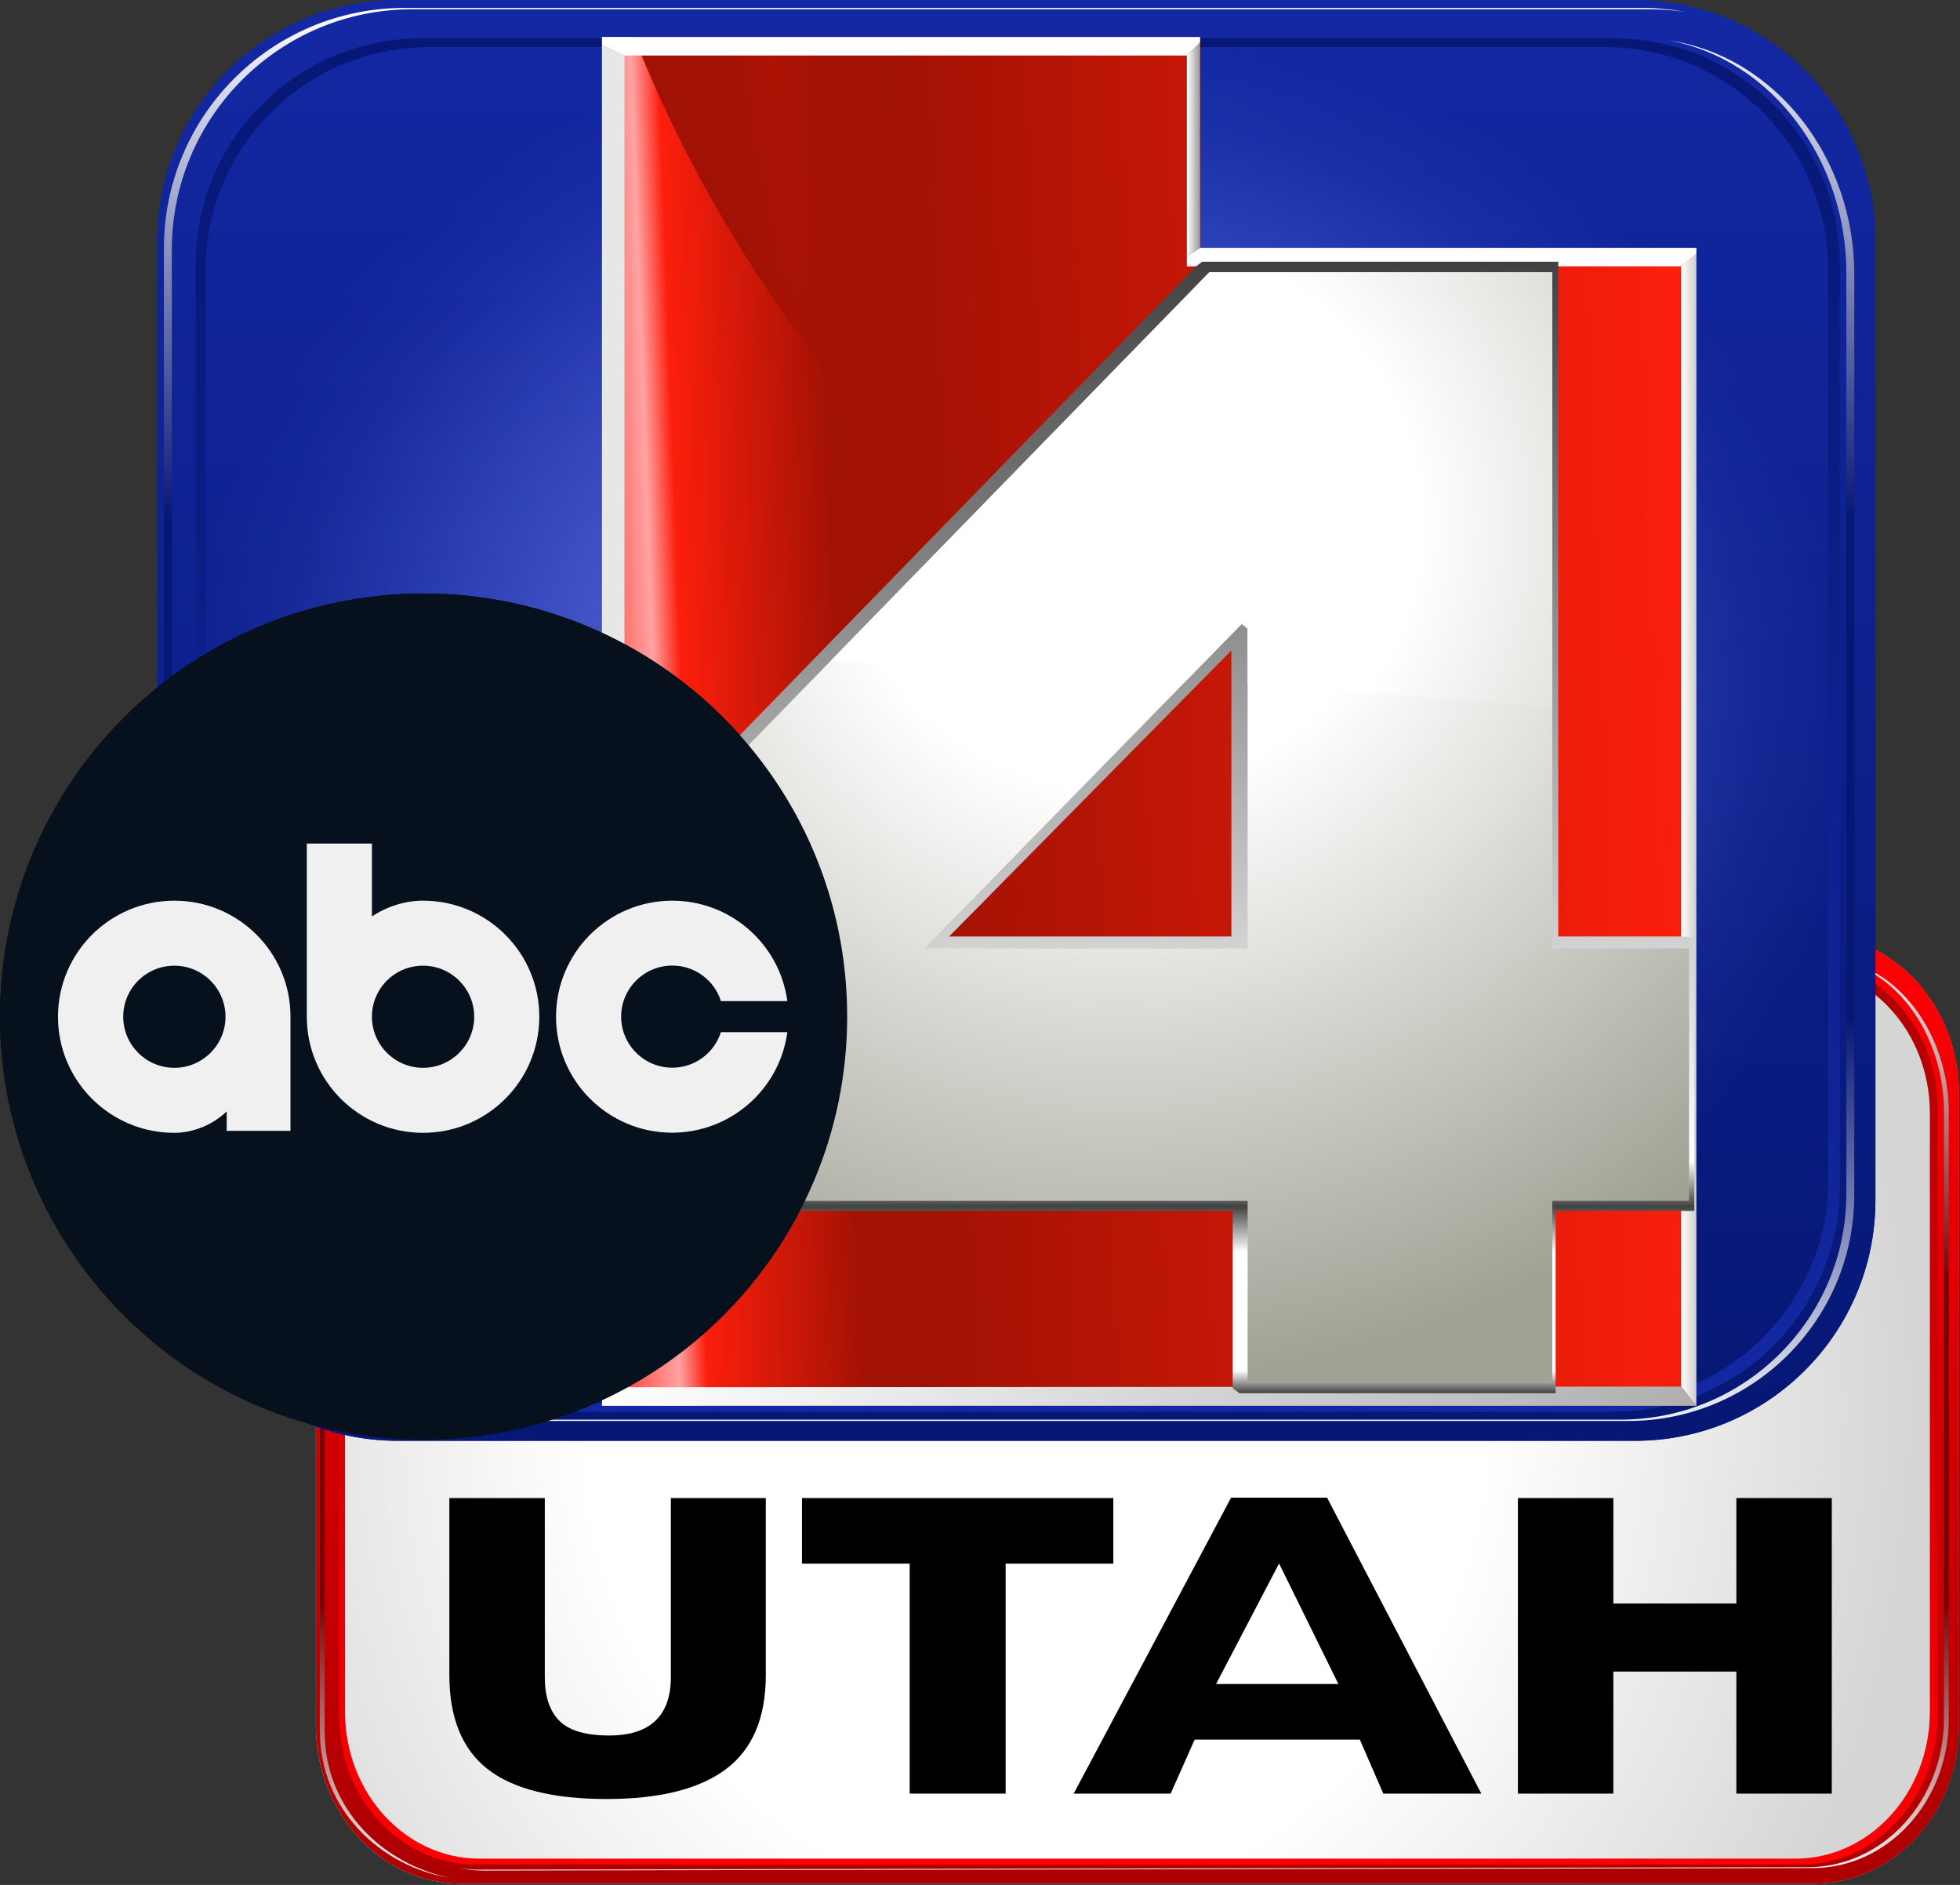 <svg width="1483" height="1426" viewBox="0 0 1483 1426" fill="none" xmlns="http://www.w3.org/2000/svg">
<rect x="0" y="0" width="1483" height="1426" fill="#333333" stroke="none"/>
<path d="M239 827.182C239 761.001 288.096 707.352 348.66 707.352L1372.5 707.359C1433.06 707.359 1482.16 761.009 1482.16 827.19V1305.19C1482.16 1371.37 1433.06 1425.02 1372.5 1425.02L348.66 1425.02C288.096 1425.02 239 1371.37 239 1305.19V827.182Z" fill="url(#paint0_radial_7613_217)"/>
<path d="M507.599 1133.31H579.427V1267.41C579.427 1299.45 569.387 1323.31 549.306 1338.39C529.225 1353.46 499.103 1361 458.941 1361C418.393 1361 388.272 1353.46 368.963 1338.39C349.654 1323.31 340 1299.45 340 1267.41V1133.31H412.214V1268.67C412.214 1283.12 415.69 1294.11 423.027 1301.64C430.365 1309.18 443.108 1312.95 460.872 1312.95C491.766 1312.95 507.599 1298.19 507.599 1268.67V1133.31Z" fill="black"/>
<path d="M842.383 1133.31V1182.93H760.901V1356.92H688.3V1182.93H606.817V1133.31H842.383Z" fill="black"/>
<path d="M1004.09 1133L1120.81 1356.92H1046.66L1028.9 1316.09H903.902L885.752 1356.92H812.379L931.487 1133H1004.09ZM1012.68 1274.01L967.788 1182.81L920.121 1274.01H1012.68Z" fill="black"/>
<path d="M1386 1133.31V1356.92H1313.79V1264.59H1220.72V1356.92H1148.5V1133.31H1220.72V1213.08H1313.79V1133.31H1386Z" fill="black"/>
<path fill-rule="evenodd" clip-rule="evenodd" d="M352.046 711.961C292.274 711.961 243.82 764.922 243.82 830.252V1302.12C243.82 1367.45 292.274 1420.41 352.046 1420.41L1368.01 1420.4C1427.79 1420.4 1476.24 1367.44 1476.24 1302.11V830.244C1476.24 764.914 1427.79 711.953 1368.01 711.953L352.046 711.961ZM362.749 730.81C306.59 730.81 261.065 780.572 261.065 841.951V1294.97C261.065 1356.35 306.59 1406.11 362.749 1406.11L1358.5 1406.1C1414.66 1406.1 1460.18 1356.34 1460.18 1294.96V841.943C1460.18 780.564 1414.66 730.802 1358.5 730.802L362.749 730.81Z" fill="url(#paint1_linear_7613_217)"/>
<path fill-rule="evenodd" clip-rule="evenodd" d="M348.66 707.349C288.096 707.349 239 760.999 239 827.179V1305.18C239 1371.36 288.096 1425.01 348.66 1425.01L1372.64 1425.01C1433.2 1425.01 1482.3 1371.36 1482.3 1305.18V827.174C1482.3 760.994 1433.2 707.344 1372.64 707.344L348.66 707.349ZM359.505 726.443C302.602 726.443 256.473 776.852 256.473 839.03V1297.94C256.473 1360.12 302.602 1410.53 359.505 1410.53L1363 1410.52C1419.9 1410.52 1466.03 1360.11 1466.03 1297.94V839.025C1466.03 776.847 1419.9 726.438 1363 726.438L359.505 726.443Z" fill="url(#paint2_linear_7613_217)"/>
<path d="M242.012 831.125C242.012 764.945 291.109 711.295 351.672 711.295L1377.49 709.406C1384.32 709.406 1391 710.09 1397.47 711.392C1392.14 710.517 1386.67 710.065 1381.11 710.065L355.287 711.953C294.724 711.953 245.628 765.603 245.628 831.783V1309.79C245.628 1368.51 289.804 1410.47 340.827 1420.73C288.023 1412.1 242.012 1369.23 242.012 1309.13V831.125Z" fill="url(#paint3_linear_7613_217)"/>
<path d="M347.267 1413.25C352.244 1414.06 357.336 1414.47 362.518 1414.47L1367.85 1412.59C1424.76 1412.59 1470.88 1362.18 1470.88 1300V841.088C1470.88 785.951 1437.74 735.223 1389.84 725.537C1439.52 733.592 1474.5 785.231 1474.5 841.746V1300.66C1474.5 1362.83 1428.37 1413.24 1371.47 1413.24L366.133 1415.13C359.687 1415.13 353.385 1414.49 347.267 1413.25Z" fill="url(#paint4_linear_7613_217)"/>
<path d="M119 182C119 81.484 200.484 0 301 0H1237C1337.52 0 1419 81.484 1419 182V908C1419 1008.52 1337.52 1090 1237 1090H301C200.484 1090 119 1008.52 119 908V182Z" fill="url(#paint5_linear_7613_217)"/>
<path d="M119 182C119 81.484 200.484 0 301 0H1237C1337.52 0 1419 81.484 1419 182V908C1419 1008.52 1337.52 1090 1237 1090H301C200.484 1090 119 1008.52 119 908V182Z" fill="url(#paint6_radial_7613_217)"/>
<path fill-rule="evenodd" clip-rule="evenodd" d="M306.62 7C207.418 7 127 87.438 127 186.662V903.338C127 1002.56 207.418 1083 306.62 1083H1230.38C1329.58 1083 1410 1002.56 1410 903.338V186.662C1410 87.438 1329.58 7 1230.38 7H306.62ZM324.384 35.627C231.179 35.627 155.621 111.207 155.621 204.431V892.479C155.621 985.703 231.179 1061.28 324.384 1061.28H1214.59C1307.79 1061.28 1383.35 985.703 1383.35 892.479V204.431C1383.35 111.207 1307.79 35.627 1214.59 35.627H324.384Z" fill="url(#paint7_linear_7613_217)"/>
<path fill-rule="evenodd" clip-rule="evenodd" d="M301 0C200.484 0 119 81.484 119 182V908C119 1008.52 200.484 1090 301 1090H1237C1337.52 1090 1419 1008.52 1419 908V182C1419 81.484 1337.52 0 1237 0H301ZM319 29C224.559 29 148 105.562 148 200V897C148 991.438 224.559 1068 319 1068H1221C1315.44 1068 1392 991.438 1392 897V200C1392 105.562 1315.44 29 1221 29H319Z" fill="url(#paint8_linear_7613_217)"/>
<path d="M124 188C124 87.484 205.484 6 306 6H1242C1253.32 6 1264.41 7.039 1275.16 9.016C1266.3 7.688 1257.23 7 1248 7H312C211.484 7 130 88.484 130 189V915C130 1004.19 203.318 1067.91 288 1083.5C200.362 1070.39 124 1005.29 124 914V188Z" fill="url(#paint9_linear_7613_217)"/>
<path d="M298.688 1072.14C306.948 1073.37 315.4 1074 324 1074H1226C1320.44 1074 1397 997.438 1397 903V206C1397 122.258 1341.98 45.211 1262.5 30.5C1344.94 42.734 1403 121.164 1403 207V904C1403 998.438 1326.44 1075 1232 1075H330C319.302 1075 308.843 1074.02 298.688 1072.14Z" fill="url(#paint10_linear_7613_217)"/>
<path fill-rule="evenodd" clip-rule="evenodd" d="M908 28H455.5V1063.5H1283.5V187.5H908V28Z" fill="url(#paint11_linear_7613_217)"/>
<path d="M1283.5 652.956C916.466 606.297 611.472 360.88 479.811 28H908V187.5H1283.5V652.956Z" fill="url(#paint12_linear_7613_217)"/>
<path d="M1283.5 652.956C916.466 606.297 611.472 360.88 479.811 28H908V187.5H1283.5V652.956Z" fill="url(#paint13_linear_7613_217)"/>
<path d="M1283.5 1063.5L1272 1049V201.5L1283.5 192V1063.5Z" fill="url(#paint14_linear_7613_217)"/>
<path d="M1272 201.5L1283.5 192V187.5H908L898 194V201.5H1272Z" fill="white"/>
<path d="M898 194L908 187.5V32L898 42V194Z" fill="url(#paint15_linear_7613_217)"/>
<path d="M908 32L898 42H472.5L455.5 34V28H908V32Z" fill="white"/>
<path d="M455.5 34V1055.5L472.5 1049.5V42L455.5 34Z" fill="#E7E7E7"/>
<path d="M1283.5 1063.5L1272 1049L472.5 1049.5L455.5 1055.5V1063.5H1283.5Z" fill="url(#paint16_linear_7613_217)"/>
<ellipse cx="320.5" cy="769" rx="320.5" ry="320" fill="black"/>
<path fill-rule="evenodd" clip-rule="evenodd" d="M937.789 1054L932.706 1050.25V916.081H407V713.175L904.696 201.748L909.545 198H1179.03V708.473H1273.54L1282 709.201V916.081H1177.03V1054H937.789ZM718.126 708.473H931.707V492.079L718.126 708.473Z" fill="url(#paint17_linear_7613_217)"/>
<path fill-rule="evenodd" clip-rule="evenodd" d="M944 908.5V1046.5H1174.5V908.5H1278V717.5H1174.5V206H915L416.5 717.5V908.5H944ZM944 475.5V717.5H699.5L939.5 472L944 475.5Z" fill="url(#paint18_radial_7613_217)"/>
<path d="M898.051 514.399L939.5 472L944 475.5V517.355C1021.89 522.635 1120.62 530.677 1174.5 535.169V206H915L628.802 499.661C700.118 503.248 809.724 508.954 898.051 514.399Z" fill="url(#paint19_radial_7613_217)"/>
<ellipse cx="322.5" cy="767.5" rx="311.5" ry="311" fill="url(#paint20_linear_7613_217)"/>
<ellipse cx="322.5" cy="767.5" rx="311.5" ry="311" fill="url(#paint21_radial_7613_217)"/>
<ellipse cx="322.5" cy="767.5" rx="311.5" ry="311" fill="url(#paint22_radial_7613_217)"/>
<ellipse cx="322.5" cy="767.5" rx="311.5" ry="311" fill="url(#paint23_radial_7613_217)" fill-opacity="0.32"/>
<path d="M168 775C325.953 775 454 647.18 454 489.5C454 488.156 453.99 486.812 453.972 485.477C414.028 466.883 369.478 456.5 322.5 456.5C163.293 456.5 31.982 575.742 13.283 729.656C57.884 758.352 110.994 775 168 775Z" fill="url(#paint24_linear_7613_217)"/>
<path d="M168 775C325.953 775 454 647.18 454 489.5C454 488.156 453.99 486.812 453.972 485.477C414.028 466.883 369.478 456.5 322.5 456.5C163.293 456.5 31.982 575.742 13.283 729.656C57.884 758.352 110.994 775 168 775Z" fill="url(#paint25_radial_7613_217)"/>
<path d="M168 775C325.953 775 454 647.18 454 489.5C454 488.156 453.99 486.812 453.972 485.477C414.028 466.883 369.478 456.5 322.5 456.5C163.293 456.5 31.982 575.742 13.283 729.656C57.884 758.352 110.994 775 168 775Z" fill="url(#paint26_linear_7613_217)" fill-opacity="0.6"/>
<path d="M168 775C325.953 775 454 647.18 454 489.5C454 488.156 453.99 486.812 453.972 485.477C414.028 466.883 369.478 456.5 322.5 456.5C163.293 456.5 31.982 575.742 13.283 729.656C57.884 758.352 110.994 775 168 775Z" fill="url(#paint27_linear_7613_217)" fill-opacity="0.31"/>
<path d="M17.452 732.289C36.761 579.039 167.765 460.5 326.5 460.5C371.922 460.5 415.074 470.203 453.987 487.656L453.972 485.477C414.028 466.883 369.478 456.5 322.5 456.5C163.293 456.5 31.982 575.742 13.283 729.656C14.664 730.547 16.054 731.422 17.452 732.289Z" fill="#F1F1F1"/>
<path fill-rule="evenodd" clip-rule="evenodd" d="M618.623 791.654L619.439 788H559.672L558.811 789.527C551.91 801.772 538.895 810 523.999 810C501.914 810 483.957 791.897 483.957 769.5C483.957 747.103 501.914 729 523.999 729C539.639 729 553.205 738.072 559.798 751.335L560.626 753H619.615L618.847 749.378C609.476 705.177 570.593 672 523.999 672C470.398 672 426.999 715.904 426.999 770C426.999 824.096 470.398 868 523.999 868C570.23 868 608.87 835.338 618.623 791.654Z" fill="black"/>
<path fill-rule="evenodd" clip-rule="evenodd" d="M223.999 770V864H167.999V851.16C156.573 859.644 141.083 868 125.999 868C71.875 868 27.999 824.126 27.999 770C27.999 715.874 71.875 672 125.999 672C179.433 672 222.901 714.761 223.999 767.938C224.009 768.421 224.005 768.94 224.002 769.407C224.001 769.618 223.999 769.818 223.999 770ZM166.499 769.5C166.499 791.867 148.367 810 125.999 810C103.632 810 85.499 791.867 85.499 769.5C85.499 747.133 103.632 729 125.999 729C148.367 729 166.499 747.133 166.499 769.5Z" fill="black"/>
<path fill-rule="evenodd" clip-rule="evenodd" d="M228.005 770V606H284.005V688.84C295.431 680.356 310.922 672 326.005 672C380.129 672 424.005 715.874 424.005 770C424.005 824.126 380.129 868 326.005 868C272.571 868 229.104 825.239 228.006 772.062C227.996 771.579 227.999 771.06 228.003 770.593C228.004 770.382 228.005 770.182 228.005 770ZM285.505 770.5C285.505 748.133 303.638 730 326.005 730C348.373 730 366.505 748.133 366.505 770.5C366.505 792.867 348.373 811 326.005 811C303.638 811 285.505 792.867 285.505 770.5Z" fill="black"/>
<path fill-rule="evenodd" clip-rule="evenodd" d="M171 845C159.5 854.5 142.281 865 126 865C73.533 865 31 822.469 31 770C31 717.531 73.533 675 126 675C177.799 675 219.935 716.453 221 768C221.013 768.664 221 769.328 221 770V861H171V845ZM169.5 769.5C169.5 793.523 150.024 813 126 813C101.975 813 82.5 793.523 82.5 769.5C82.5 745.477 101.975 726 126 726C150.024 726 169.5 745.477 169.5 769.5Z" fill="white"/>
<path fill-rule="evenodd" clip-rule="evenodd" d="M281.006 695C292.506 685.5 309.725 675 326.006 675C378.473 675 421.006 717.531 421.006 770C421.006 822.469 378.473 865 326.006 865C274.207 865 232.07 823.547 231.006 772C230.992 771.336 231.006 770.672 231.006 770V609H281.006V695ZM282.506 770.5C282.506 746.477 301.981 727 326.006 727C350.03 727 369.506 746.477 369.506 770.5C369.506 794.523 350.03 814 326.006 814C301.981 814 282.506 794.523 282.506 770.5Z" fill="white"/>
<path d="M615.695 791C606.237 833.363 568.774 865 524 865C472.085 865 430 822.469 430 770C430 717.531 472.085 675 524 675C569.126 675 606.825 707.136 615.913 750H562.485C555.411 735.767 540.834 726 524 726C500.228 726 480.958 745.477 480.958 769.5C480.958 793.523 500.228 813 524 813C540.033 813 554.019 804.14 561.425 791H615.695Z" fill="white"/>
<path d="M320.5 1089C497.507 1089 641 945.731 641 769C641 592.269 497.507 449 320.5 449C143.493 449 0 592.269 0 769C0 945.731 143.493 1089 320.5 1089Z" fill="#07101D"/>
<path fill-rule="evenodd" clip-rule="evenodd" d="M232.148 638.172V769.199C232.148 817.686 271.537 857.014 320.101 857.014C368.665 857.014 408.054 817.686 408.054 769.199C408.054 720.711 368.665 681.383 320.101 681.383C306.639 681.383 292.877 685.664 281.41 693.331V638.172H232.148ZM320.101 730.568C341.441 730.568 358.792 747.892 358.792 769.199C358.792 790.505 341.441 807.83 320.101 807.83C298.761 807.83 281.41 790.505 281.41 769.199C281.41 747.792 298.661 730.568 320.101 730.568Z" fill="#F0F0F0"/>
<path fill-rule="evenodd" clip-rule="evenodd" d="M131.93 681.391C83.266 681.391 43.877 720.719 43.877 769.206C43.877 817.694 83.266 857.022 131.83 857.022C146.19 857.022 161.048 850.949 171.519 840.793V855.529H219.783V769.206C219.883 720.719 180.493 681.391 131.93 681.391ZM131.93 730.575C153.27 730.575 170.621 747.9 170.621 769.206C170.621 790.513 153.27 807.837 131.93 807.837C110.59 807.837 93.238 790.513 93.238 769.206C93.238 747.8 110.49 730.575 131.93 730.575Z" fill="#F0F0F0"/>
<path fill-rule="evenodd" clip-rule="evenodd" d="M508.671 681.391C460.108 681.391 420.718 720.719 420.718 769.206C420.718 817.694 460.108 856.923 508.671 856.923C552.648 856.823 589.843 824.365 595.727 780.855H545.468C540.482 796.487 525.823 807.738 508.671 807.738C487.331 807.738 469.98 790.414 469.98 769.107C469.98 747.8 487.331 730.476 508.671 730.476C526.023 730.476 540.582 741.826 545.468 757.358H595.727C589.843 713.948 552.648 681.391 508.671 681.391Z" fill="#F0F0F0"/>
<defs>
<radialGradient id="paint0_radial_7613_217" cx="0" cy="0" r="1" gradientUnits="userSpaceOnUse" gradientTransform="translate(783 1066) scale(669 730.171)">
<stop offset="0.51" stop-color="white"/>
<stop offset="1" stop-color="#D5D5D5"/>
</radialGradient>
<linearGradient id="paint1_linear_7613_217" x1="630.341" y1="711.953" x2="630.341" y2="1420.4" gradientUnits="userSpaceOnUse">
<stop stop-color="#AC0003"/>
<stop offset="1" stop-color="#FF0004"/>
</linearGradient>
<linearGradient id="paint2_linear_7613_217" x1="630.642" y1="707.344" x2="630.642" y2="1425.01" gradientUnits="userSpaceOnUse">
<stop stop-color="#FF0004"/>
<stop offset="1" stop-color="#AC0003"/>
</linearGradient>
<linearGradient id="paint3_linear_7613_217" x1="633.655" y1="711.289" x2="633.655" y2="1428.95" gradientUnits="userSpaceOnUse">
<stop stop-color="white"/>
<stop offset="0.355" stop-color="#740608"/>
<stop offset="0.7" stop-color="#740608"/>
<stop offset="1" stop-color="white"/>
</linearGradient>
<linearGradient id="paint4_linear_7613_217" x1="633.655" y1="711.289" x2="633.655" y2="1428.95" gradientUnits="userSpaceOnUse">
<stop stop-color="white"/>
<stop offset="0.355" stop-color="#740608"/>
<stop offset="0.7" stop-color="#740608"/>
<stop offset="1" stop-color="white"/>
</linearGradient>
<linearGradient id="paint5_linear_7613_217" x1="769" y1="0" x2="769" y2="1090" gradientUnits="userSpaceOnUse">
<stop stop-color="#1328A3"/>
<stop offset="1" stop-color="#061774"/>
</linearGradient>
<radialGradient id="paint6_radial_7613_217" cx="0" cy="0" r="1" gradientUnits="userSpaceOnUse" gradientTransform="translate(769 545) rotate(90) scale(545 650)">
<stop offset="0.11" stop-color="#7286FF"/>
<stop offset="0.86" stop-color="#7286FF" stop-opacity="0.08"/>
<stop offset="0.98" stop-color="#7286FF" stop-opacity="0"/>
</radialGradient>
<linearGradient id="paint7_linear_7613_217" x1="768.5" y1="7" x2="768.5" y2="1083" gradientUnits="userSpaceOnUse">
<stop stop-color="#061774"/>
<stop offset="1" stop-color="#1328A3"/>
</linearGradient>
<linearGradient id="paint8_linear_7613_217" x1="769" y1="0" x2="769" y2="1090" gradientUnits="userSpaceOnUse">
<stop stop-color="#1328A3"/>
<stop offset="1" stop-color="#061774"/>
</linearGradient>
<linearGradient id="paint9_linear_7613_217" x1="774" y1="6" x2="774" y2="1096" gradientUnits="userSpaceOnUse">
<stop stop-color="white"/>
<stop offset="0.355" stop-color="#061774"/>
<stop offset="0.7" stop-color="#061774"/>
<stop offset="1" stop-color="white"/>
</linearGradient>
<linearGradient id="paint10_linear_7613_217" x1="774" y1="6" x2="774" y2="1096" gradientUnits="userSpaceOnUse">
<stop stop-color="white"/>
<stop offset="0.355" stop-color="#061774"/>
<stop offset="0.7" stop-color="#061774"/>
<stop offset="1" stop-color="white"/>
</linearGradient>
<linearGradient id="paint11_linear_7613_217" x1="456" y1="700" x2="1284" y2="669.5" gradientUnits="userSpaceOnUse">
<stop offset="0.015" stop-color="#FE5951"/>
<stop offset="0.055" stop-color="#FFA3A3"/>
<stop offset="0.08" stop-color="#FC1E0C"/>
<stop offset="0.225" stop-color="#A21204"/>
<stop offset="0.295" stop-color="#A21204"/>
<stop offset="1" stop-color="#FC1E0C"/>
</linearGradient>
<linearGradient id="paint12_linear_7613_217" x1="456" y1="700" x2="1284" y2="669.5" gradientUnits="userSpaceOnUse">
<stop offset="0" stop-color="#FE5951"/>
<stop offset="0.04" stop-color="#FF8585"/>
<stop offset="0.08" stop-color="#FC1E0C"/>
<stop offset="0.225" stop-color="#A21204"/>
<stop offset="0.295" stop-color="#A21204"/>
<stop offset="1" stop-color="#FC1E0C"/>
</linearGradient>
<linearGradient id="paint13_linear_7613_217" x1="586.5" y1="254.5" x2="799" y2="220.5" gradientUnits="userSpaceOnUse">
<stop stop-color="#A21204"/>
<stop offset="0.365" stop-color="#A21204" stop-opacity="0"/>
</linearGradient>
<linearGradient id="paint14_linear_7613_217" x1="1272" y1="627.75" x2="1283.5" y2="627.75" gradientUnits="userSpaceOnUse">
<stop stop-color="white"/>
<stop offset="1" stop-color="#CECECE"/>
</linearGradient>
<linearGradient id="paint15_linear_7613_217" x1="898" y1="113" x2="908" y2="113" gradientUnits="userSpaceOnUse">
<stop stop-color="white"/>
<stop offset="1" stop-color="#999999"/>
</linearGradient>
<linearGradient id="paint16_linear_7613_217" x1="455.5" y1="1056.25" x2="1283.5" y2="1056.25" gradientUnits="userSpaceOnUse">
<stop stop-color="white"/>
<stop offset="1" stop-color="#AFAFAF"/>
</linearGradient>
<linearGradient id="paint17_linear_7613_217" x1="845.499" y1="198" x2="845.499" y2="1054" gradientUnits="userSpaceOnUse">
<stop stop-color="#424242"/>
<stop offset="0.795" stop-color="white"/>
<stop offset="0.835" stop-color="#424242"/>
<stop offset="0.875" stop-color="white"/>
<stop offset="0.98" stop-color="white"/>
<stop offset="1" stop-color="#424242"/>
</linearGradient>
<radialGradient id="paint18_radial_7613_217" cx="0" cy="0" r="1" gradientUnits="userSpaceOnUse" gradientTransform="translate(847 396) rotate(89.978) scale(650.5 666.753)">
<stop offset="0.31" stop-color="white"/>
<stop offset="1" stop-color="#A1A195"/>
</radialGradient>
<radialGradient id="paint19_radial_7613_217" cx="0" cy="0" r="1" gradientUnits="userSpaceOnUse" gradientTransform="translate(847 396) rotate(89.978) scale(650.5 666.753)">
<stop offset="0.34" stop-color="white"/>
<stop offset="1" stop-color="#A1A195"/>
</radialGradient>
<linearGradient id="paint20_linear_7613_217" x1="634" y1="504.612" x2="11" y2="1030.39" gradientUnits="userSpaceOnUse">
<stop offset="0.33" stop-color="#1E140C"/>
<stop offset="0.65" stop-color="#3B1408"/>
</linearGradient>
<radialGradient id="paint21_radial_7613_217" cx="0" cy="0" r="1" gradientUnits="userSpaceOnUse" gradientTransform="translate(450.5 1045.5) rotate(-120.322) scale(252.548 551.643)">
<stop offset="0.075" stop-color="#891E0D"/>
<stop offset="0.795" stop-color="#891E0D" stop-opacity="0.122"/>
<stop offset="1" stop-color="#891E0D" stop-opacity="0"/>
</radialGradient>
<radialGradient id="paint22_radial_7613_217" cx="0" cy="0" r="1" gradientUnits="userSpaceOnUse" gradientTransform="translate(334.5 767) rotate(89.647) scale(325.006 325.529)">
<stop offset="0.95" stop-opacity="0"/>
<stop offset="1" stop-opacity="0.56"/>
</radialGradient>
<radialGradient id="paint23_radial_7613_217" cx="0" cy="0" r="1" gradientUnits="userSpaceOnUse" gradientTransform="translate(322.5 767.5) rotate(90) scale(311 311.5)">
<stop/>
<stop offset="0.78" stop-opacity="0"/>
</radialGradient>
<linearGradient id="paint24_linear_7613_217" x1="175.5" y1="502" x2="323.5" y2="730" gradientUnits="userSpaceOnUse">
<stop stop-color="#C4C4B9"/>
<stop offset="1" stop-color="#534D3D"/>
</linearGradient>
<radialGradient id="paint25_radial_7613_217" cx="0" cy="0" r="1" gradientUnits="userSpaceOnUse" gradientTransform="translate(311.5 734.5) rotate(-91.184) scale(242.052 334.934)">
<stop offset="0.105"/>
<stop offset="0.795" stop-opacity="0.104"/>
<stop offset="0.955" stop-opacity="0"/>
</radialGradient>
<linearGradient id="paint26_linear_7613_217" x1="13.283" y1="615.75" x2="454" y2="615.75" gradientUnits="userSpaceOnUse">
<stop offset="0.685" stop-opacity="0"/>
<stop offset="0.81" stop-opacity="0.24"/>
<stop offset="1"/>
</linearGradient>
<linearGradient id="paint27_linear_7613_217" x1="233.641" y1="456.5" x2="233.641" y2="775" gradientUnits="userSpaceOnUse">
<stop offset="0.555" stop-opacity="0"/>
<stop offset="1"/>
</linearGradient>
</defs>
</svg>
